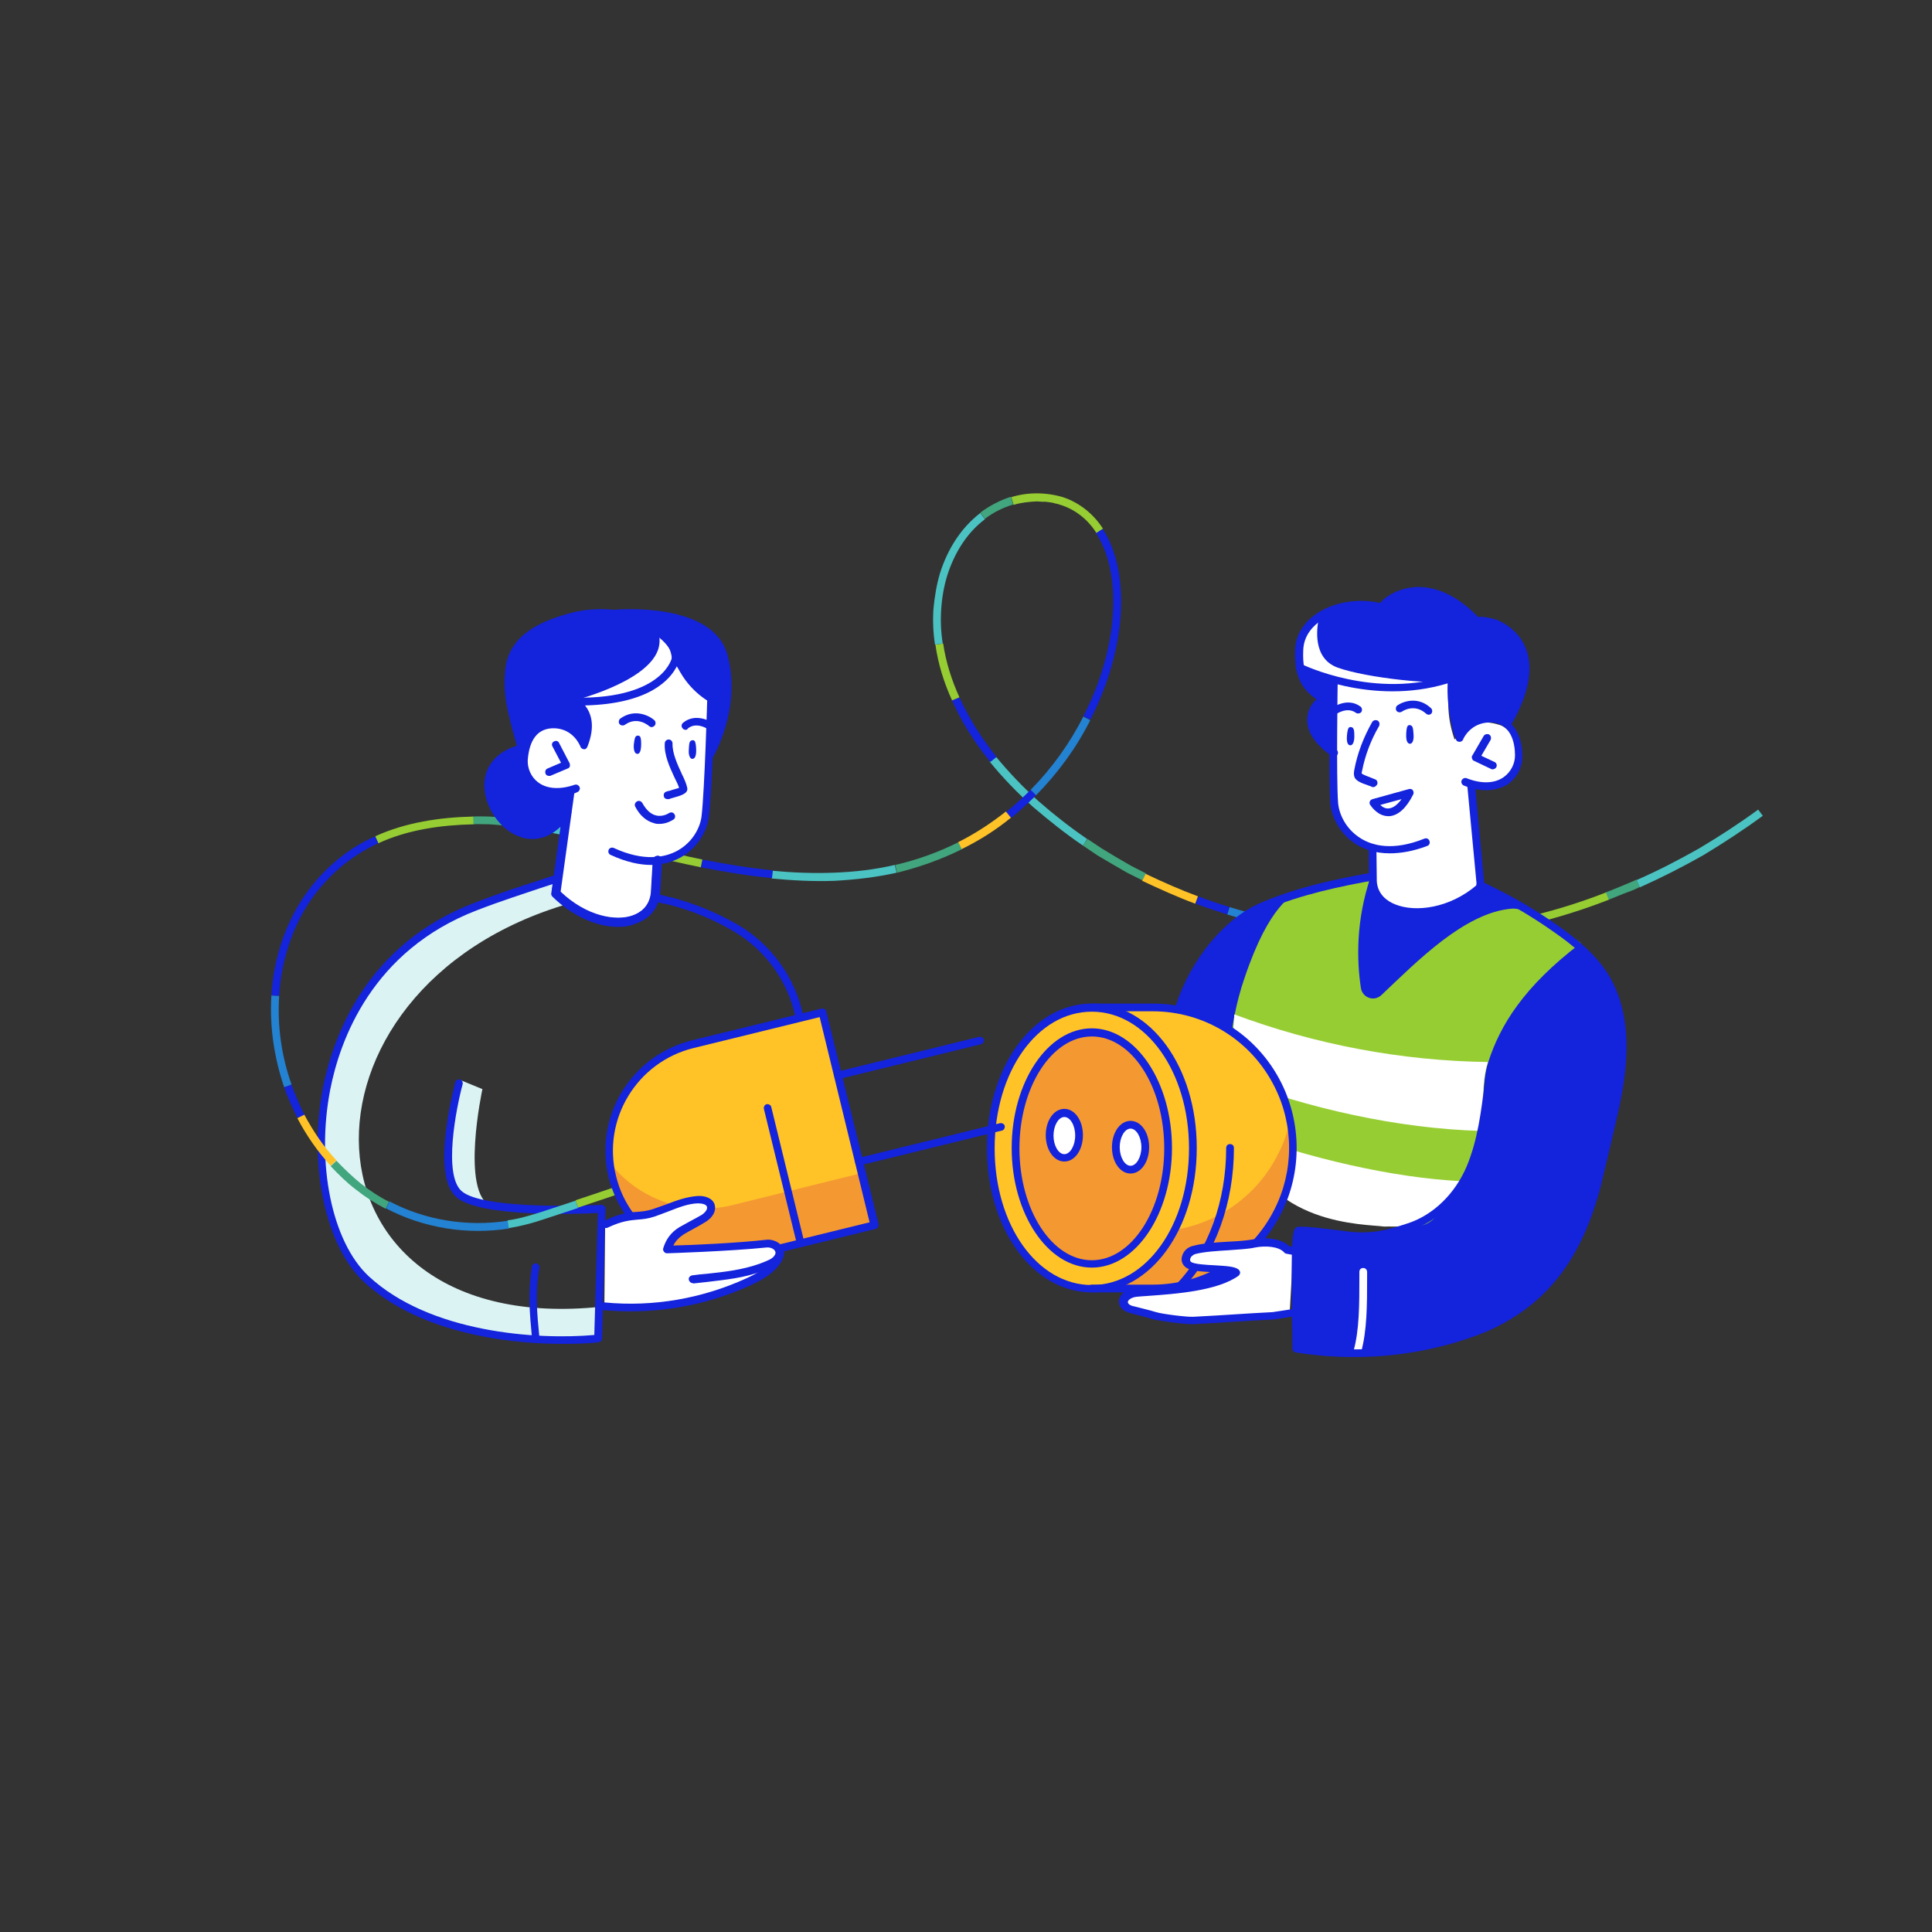 <svg aria-hidden="true" width="499" height="499" fill="none" xmlns="http://www.w3.org/2000/svg"><rect width="100%" height="100%" fill="#333333" stroke="none"/><path d="M148.4 181.3s24.3-12.6 20.4-17.7c3.8-.5 6.1-.7 6.3 1.7.2 2.4-.7 7.6-3.3 9.8-2.6 2.2-12.2 6.6-23.4 6.2ZM342.7 158.1s-3.9 11.7 3.1 12.8c7 1.1 19.5 5 26.1 4.3-4.7 2-13.7 5.2-36-2.2-.8-3-1.4-11.9 6.8-14.9Z" fill="#fff"/><path d="m119 279 5.6 2.3s-5.8 26.8 2.3 30.3c0 0-9-1-9.8-5.4-.7-4.3-1.6-13.1 1.9-27.2Z" fill="#DBF3F3"/><path d="M142 227.3c-38.5 11.6-53.9 29.8-58.5 57-2.5 14.8.3 31.8 8.2 42.9 8.3 11.6 28.3 19.7 62.4 19 .7-2.9-1.8-8.4 1.2-8.7-80.7 8.5-83.4-82.5-8.1-104.2-2.2-1.1-4.8-3-4.1-5.4-.9.1-1.1-.6-1.1-.6Z" fill="#DBF3F3"/><path d="M145.2 347.1c-15.7 0-37.7-3.4-51.3-16.1-9.9-9.3-14.3-30.3-10.5-50 2.6-13.2 11.1-37.1 39.1-47.8 6.2-2.4 11.9-4.3 16.1-5.6l4.5-1.5c.5-.2 1.1.1 1.3.6.2.5-.1 1.1-.6 1.3-1.2.4-2.8.9-4.6 1.5-4.1 1.4-9.8 3.2-16 5.6-27.1 10.4-35.4 33.5-37.9 46.3-3.7 19.1.4 39.3 9.9 48.2 15.8 14.7 43.6 16.5 58.3 15.2l.9-31.5c-5.6.3-30.3 1.1-36.4-4-3-2.5-3.9-8.3-2.8-17.3.8-6.5 2.4-12.4 2.4-12.5.1-.5.7-.8 1.2-.7.5.1.8.7.7 1.2-1.7 6.3-5.1 23.6-.2 27.7 5.1 4.3 27.7 3.9 36 3.5.3 0 .6.1.8.3.2.2.3.5.3.7l-.9 33.5c0 .5-.4.9-.9 1-2.6.3-5.8.4-9.4.4Z" fill="#1423DC"/><path d="m455.3 210.7-1.2-1.6c-4.9 3.6-10 6.9-15.2 10-5.3 3-10.7 5.8-16.2 8.2l.8 1.9c5.6-2.5 11.1-5.3 16.4-8.3 5.3-3.2 10.5-6.6 15.4-10.2Z" fill="#4BC3C3"/><path d="m423.5 229.1-.8-1.9c-1.3.6-2.6 1.1-4 1.7-1.3.5-2.6 1.1-4 1.6l.7 1.9c1.4-.5 2.7-1.1 4-1.6 1.4-.5 2.8-1 4.1-1.7Z" fill="#41A57D"/><path d="m415.5 232.4-.7-1.9c-7.9 3.1-16.1 5.5-24.4 7.2l.4 2c8.4-1.7 16.7-4.2 24.7-7.3Z" fill="#96CD32"/><path d="m295.1 227.4.9-1.8-3.9-2-1.9-1.1-1.9-1.1-3.8-2.3-3.6-2.4-1.2 1.7 3.7 2.5 3.9 2.3 1.9 1.1 1.9 1.1 4 2Z" fill="#41A57D"/><path d="m317 236.2.6-1.901c-2.7-.9-5.4-1.699-8.1-2.799l-.7 1.9c2.6 1 5.4 1.9 8.2 2.8Z" fill="#1423DC"/><path d="m308.7 233.4.7-1.9c-4.6-1.7-9.1-3.7-13.5-5.8l-.9 1.8c4.5 2.1 9.1 4.2 13.7 5.9Z" fill="#FFC328"/><path d="m340.2 241.4.3-2c-7.8-1.2-15.4-2.8-22.9-5.1l-.6 1.9c7.6 2.3 15.3 4 23.2 5.2Z" fill="#2382D2"/><path d="m279.7 218.4 1.1-1.7c-4.4-3-8.6-6.3-12.6-9.8-3.9-3.5-7.6-7.4-11-11.5l-1.6 1.3c3.4 4.2 7.2 8.1 11.2 11.7 4.2 3.6 8.5 7 12.9 10Z" fill="#4BC3C3"/><path d="m255.8 196.8 1.6-1.3c-3.8-4.7-7.1-9.9-9.6-15.4l-1.9.8c2.5 5.7 5.9 11 9.9 15.9Z" fill="#1423DC"/><path d="m245.9 180.9 1.9-.8c-2-4.4-3.5-9.1-4.2-13.9l-2 .3c.7 5 2.2 9.8 4.3 14.4Z" fill="#96CD32"/><path d="m390.8 239.8-.4-2c-8.2 1.7-16.5 2.8-24.9 3.1l-6.3.1-6.3-.3c-4.2-.2-8.3-.7-12.5-1.3l-.3 2c4.2.6 8.4 1.1 12.6 1.3l6.4.3 6.4-.1c8.5-.3 17-1.4 25.3-3.1Z" fill="#1423DC"/><path d="m241.5 166.5 2-.3c-.5-3-.6-6-.4-8.9.2-3 .7-5.9 1.6-8.8 1.8-5.6 5-10.9 9.7-14.4l-1.2-1.6c-5.1 3.9-8.5 9.5-10.4 15.5-.9 3-1.4 6.1-1.7 9.2-.2 3-.1 6.2.4 9.3Z" fill="#4BC3C3"/><path d="m253.2 132.4 1.2 1.6c2.2-1.7 4.7-2.9 7.3-3.7l-.6-2c-2.8.9-5.5 2.3-7.9 4.1Z" fill="#41A57D"/><path d="m261.2 128.4.6 2c1.9-.6 4-.8 6-.9l1.5.1h.8l.8.1c.5.1 1 .1 1.5.3.5.1 1 .2 1.5.4 3.9 1.2 7.2 3.9 9.3 7.3l1.7-1.1c-2.4-3.8-6.1-6.8-10.4-8.2-4.4-1.3-9.1-1.3-13.3 0Z" fill="#96CD32"/><path d="m248.5 219.3-.9-1.8c-5.2 2.6-10.7 4.6-16.4 5.9l.5 2c5.7-1.4 11.4-3.4 16.8-6.1Z" fill="#41A57D"/><path d="m267.6 205.4-1.4-1.4c-2 2-4.1 3.9-6.3 5.7l1.3 1.6c2.2-1.9 4.3-3.8 6.4-5.9Z" fill="#1423DC"/><path d="m261.1 211.2-1.3-1.6c-3.8 3-7.9 5.7-12.3 7.9l.9 1.8c4.5-2.2 8.8-4.9 12.7-8.1Z" fill="#FFC328"/><path d="m281.6 186-1.8-.9c-3.5 6.9-8.1 13.3-13.6 18.9l1.4 1.4c5.6-5.7 10.4-12.2 14-19.4Z" fill="#2382D2"/><path d="m231.6 225.4-.5-2c-5.1 1.2-10.4 1.8-15.7 2-5.3.2-10.6 0-15.9-.5l-.2 2c5.4.5 10.8.8 16.2.6 5.4-.3 10.8-.9 16.1-2.1Z" fill="#4BC3C3"/><path d="m199.4 226.8.2-2c-6.1-.6-12.1-1.6-18.2-2.8l-.4 2c6.1 1.2 12.2 2.2 18.4 2.8Z" fill="#1423DC"/><path d="m181 224 .4-2c-4.8-1-9.6-2.1-14.4-3.3l-.5 2c4.8 1.2 9.6 2.3 14.5 3.3Z" fill="#96CD32"/><path d="m284.8 136.6-1.7 1.1c2.2 3.4 3.4 7.4 4 11.4.6 4.1.5 8.2.1 12.3-1 8.2-3.6 16.3-7.4 23.6l1.8.9c3.9-7.6 6.6-15.8 7.6-24.3.5-4.3.5-8.6-.1-12.9-.6-4.1-1.9-8.4-4.3-12.1Z" fill="#1423DC"/><path d="m166.5 220.7.5-2c-5.9-1.4-11.9-2.9-17.9-4.2-6-1.3-12-2.5-18.1-3.3l-.2 2c6 .7 12 1.9 17.9 3.2 5.9 1.4 11.8 2.9 17.8 4.3Z" fill="#4BC3C3"/><path d="m130.7 213.3.2-2c-1.4-.2-2.9-.3-4.4-.4-1.5 0-2.9-.1-4.4 0l.1 2c1.4-.1 2.8 0 4.2 0 1.5.1 2.9.2 4.3.4Z" fill="#41A57D"/><path d="m122.3 212.9-.1-2c-8.6.2-17.4 1.5-25.3 5.1l.8 1.8c7.6-3.5 16.1-4.7 24.6-4.9Z" fill="#96CD32"/><path d="m86.9 299.8-1.5 1.4c2.1 2.2 4.2 4.3 6.6 6.1 2.4 1.9 4.9 3.5 7.6 4.9l.9-1.8c-2.6-1.3-5-2.9-7.3-4.7-2.2-1.8-4.3-3.8-6.3-5.9Z" fill="#41A57D"/><path d="m75.3 280.1-1.9.7c.4 1.4 1 2.7 1.6 4.1.6 1.3 1.2 2.7 1.9 4l1.8-.9c-.7-1.2-1.2-2.5-1.8-3.8-.6-1.5-1.2-2.8-1.6-4.1Z" fill="#1423DC"/><path d="m78.6 287.9-1.8.9c2.3 4.4 5.2 8.6 8.6 12.3l1.5-1.4c-3.3-3.5-6-7.5-8.3-11.8Z" fill="#FFC328"/><path d="m72.1 257.2-2-.1c-.5 8 .7 16.1 3.3 23.7l1.9-.7c-2.6-7.3-3.7-15.2-3.2-22.9ZM100.6 310.3l-.9 1.8c9.7 5.1 21 6.9 31.8 5.2l-.3-2c-10.5 1.6-21.3-.1-30.6-5Z" fill="#2382D2"/><path d="m131.1 315.2.3 2c3.1-.5 6.2-1.3 9.1-2.3l8.8-2.9-.6-1.9-8.8 2.9c-2.9.9-5.8 1.8-8.8 2.2Z" fill="#4BC3C3"/><path d="m162.692 305.298-14.032 4.707.636 1.896 14.032-4.706-.636-1.897Z" fill="#96CD32"/><path d="m97.7 217.8-.8-1.8c-7.9 3.5-14.6 9.5-19.2 16.8-4.6 7.3-7.1 15.8-7.6 24.3l2 .1c.5-8.2 2.9-16.4 7.3-23.4 4.4-6.9 10.8-12.6 18.3-16ZM301.7 272.5c4-23.9 15.4-34.7 24.6-38.6 9.2-3.9 19-6 28.7-7.8l26.8 1.8c7.2 3.3 14.1 7.3 20.5 11.9 4.8 3.4 9.4 7.1 12.4 12.1 3.5 5.7 4.7 12.7 4.5 19.4-.2 6.7-1.6 13.4-3.2 19.9-1.1 4.6-2.4 10-3.5 14.8-4.5 16.9-17 33.1-33.5 38.4-16.5 5.4-25.7 6.8-44.3 3.8.6-9.2-.6-30.7.6-30.4 6.6 1.3 23 1.2 28.9-.4 7.3-2 12.5-8.8 15.4-15.8 3-7 3.9-14.6 4.8-22.1" fill="#1423DC"/><path d="M414.7 252c-.8-1.3-1.7-2.5-2.7-3.7 1.2 4.1 1.6 8.4 1.4 12.7-.2 6.9-1.6 13.7-3.2 20.4-1.1 4.7-2.4 10.2-3.5 15.2-4.5 17.3-17 33.9-33.5 39.4-14.6 4.9-23.5 6.6-38.3 4.8 0 2.9 0 5.5-.2 7.6 18.5 3 27.8 1.6 44.3-3.8 16.5-5.4 28.9-21.6 33.5-38.4 1.2-4.8 2.4-10.2 3.5-14.8 1.6-6.6 3-13.2 3.2-19.9.2-6.9-1-13.8-4.5-19.5Z" fill="#1423DC"/><path d="M408.3 243.6c-14.9 11.3-20.9 21.4-23.9 30.7-1.9 5.9-.7 11.8-1.6 17.2-.6 4-2.3 8.1-3.8 11.9-1.3 3.4-5.2 7.6-8.2 10.9-3.1 3.5-7 2.3-11.5 2.5 0 0-9.9-.6-14.3-2.2-.4-.1-1.4-.3-1.8-.4-9.6-3.7-17.9-11.2-22.4-22.7-1.5-3.9-2.5-8.2-2.9-12.9-.5-5.1-.2-10.7 1-16.6.6-3 1.4-6.1 2.5-9.3 6.5-19.4 12.5-21.3 14.2-22.9 0 0 12.5-2.3 18.4-3.3-3.8 11.2-3.6 21.5-2.5 28.7.4 2.5 3.4 3.6 5.3 1.8 9.2-8.7 21.4-21.2 33.5-22.3 5.3-.6 18 8.9 18 8.9Z" fill="#96CD32"/><path d="M304.6 261.3h-.3c-.5-.2-.8-.7-.7-1.3 3.8-12.1 12.7-22.9 22.2-26.9 9.6-4.1 20-6.2 29-7.8.5-.1 1.1.3 1.2.8.1.5-.3 1.1-.8 1.2-8.9 1.6-19.1 3.7-28.5 7.7-8.8 3.8-17.5 14.3-21.1 25.7-.2.3-.6.6-1 .6Z" fill="#1423DC"/><path d="M318.8 262c20.9 7.8 43.2 12 65.5 12.3-1.9 5.9-.8 12.4-1.7 17.8-21.5-.6-44.7-5.8-64.8-13.5l1-16.6ZM378 305.1c-1.3 3.3-5 6-7.8 9.2-2.9 3.3-8.5 2.3-12.7 2.5-4.8-.7-30.7 0-37.3-24.3 17.1 6.4 39.5 11.8 57.8 12.6Z" fill="#fff"/><path d="M282 260.3h15.7c13.7 0 26.3 7.8 32.4 20 5.1 10.2 5.1 22.3 0 32.5-6.2 12.3-18.7 20-32.4 20H282v-72.5Z" fill="#FFC328"/><path d="M330.1 298.1c-6.2 12.3-18.7 20-32.4 20H282v14.7h15.7c13.7 0 26.3-7.8 32.4-20 3.7-7.4 4.7-15.7 3.1-23.6-.6 3-1.6 6-3.1 8.9Z" fill="#EB6E3C" opacity=".5"/><path d="M304.8 333.1c-.2 0-.5-.1-.7-.3-.4-.4-.4-1 0-1.4 8-8.5 12.6-21.2 12.6-34.9 0-.6.4-1 1-1s1 .4 1 1c0 14.2-4.8 27.5-13.2 36.3-.2.2-.5.3-.7.3Z" fill="#1423DC"/><path d="M282 332.8c-14.6 0-26.1-15.9-26.1-36.3 0-20.3 11.5-36.3 26.1-36.3 14.6 0 26.1 15.9 26.1 36.3s-11.5 36.3-26.1 36.3Z" fill="#FFC328"/><path d="M282 333.8c-15.2 0-27.1-16.4-27.1-37.3s11.9-37.3 27.1-37.3c15.2 0 27.1 16.4 27.1 37.3 0 21-11.9 37.3-27.1 37.3Zm0-72.5c-14.1 0-25.1 15.5-25.1 35.3 0 19.8 11 35.3 25.1 35.3 14.1 0 25.1-15.5 25.1-35.3 0-19.8-11.1-35.3-25.1-35.3Z" fill="#1423DC"/><path d="M282 326.4c10.88 0 19.7-13.387 19.7-29.9 0-16.513-8.82-29.9-19.7-29.9-10.88 0-19.7 13.387-19.7 29.9 0 16.513 8.82 29.9 19.7 29.9Z" fill="#EB6E3C" opacity=".5"/><path d="M282 327.4c-11.4 0-20.7-13.9-20.7-30.9s9.3-30.9 20.7-30.9c11.4 0 20.7 13.9 20.7 30.9s-9.3 30.9-20.7 30.9Zm0-59.7c-10.3 0-18.7 13-18.7 28.9 0 15.9 8.4 28.9 18.7 28.9 10.3 0 18.7-13 18.7-28.9 0-16-8.4-28.9-18.7-28.9Z" fill="#1423DC"/><path d="M292 302.1c2.099 0 3.8-2.597 3.8-5.8s-1.701-5.8-3.8-5.8c-2.099 0-3.8 2.597-3.8 5.8s1.701 5.8 3.8 5.8Z" fill="#fff"/><path d="M292 303.1c-2.7 0-4.8-3-4.8-6.8s2.1-6.8 4.8-6.8c2.7 0 4.8 3 4.8 6.8s-2.1 6.8-4.8 6.8Zm0-11.6c-1.5 0-2.8 2.2-2.8 4.8 0 2.6 1.3 4.8 2.8 4.8 1.5 0 2.8-2.2 2.8-4.8 0-2.6-1.3-4.8-2.8-4.8Z" fill="#1423DC"/><path d="M274.9 299c2.099 0 3.8-2.596 3.8-5.8 0-3.203-1.701-5.8-3.8-5.8-2.099 0-3.8 2.597-3.8 5.8 0 3.204 1.701 5.8 3.8 5.8Z" fill="#fff"/><path d="M274.9 300c-2.7 0-4.8-3-4.8-6.8s2.1-6.8 4.8-6.8c2.7 0 4.8 3 4.8 6.8s-2.1 6.8-4.8 6.8Zm0-11.5c-1.5 0-2.8 2.2-2.8 4.8 0 2.6 1.3 4.8 2.8 4.8 1.5 0 2.8-2.2 2.8-4.8 0-2.7-1.3-4.8-2.8-4.8ZM297.7 333.8H282c-.6 0-1-.4-1-1s.4-1 1-1h15.7c13.4 0 25.5-7.5 31.5-19.5 5-9.9 5-21.7 0-31.6-6-12-18.1-19.5-31.5-19.5H282c-.6 0-1-.4-1-1s.4-1 1-1h15.7c14.2 0 27 7.9 33.3 20.6 5.2 10.5 5.2 23 0 33.4-6.3 12.7-19.1 20.6-33.3 20.6Z" fill="#1423DC"/><path d="M378.9 201.6s7.4 4.1 11.6-2.2c4.3-6.3-.7-11.3-3-12.1-2.4-.8-8.1-2-10.8 2.7l-1 1s-2.8-7.2-1-13.2l-.1-1.9s-11 2-15.1 2.3c-3.7.3-7.5-.1-15-2.4 0 0-.3 25.9.1 31.5.4 5.6 3.9 10.2 9.2 10.7l.1 9.6s5.2 7.9 9.7 7.8c4.6 0 14.7-2.9 17.7-4.8 1.6-1 1-2.3 1-2.3l-2.5-25.2-.9-1.5Z" fill="#fff"/><path d="M367.1 177.3c-.2 0-.4.1-.6.1.3-.1.5-.1.6-.1ZM365.9 177.4c-.2 0-.4.1-.6.1.2 0 .4 0 .6-.1ZM368.3 177.1c-.1 0-.3 0-.4.1.1-.1.2-.1.4-.1ZM370.6 176.7c-.1 0-.2 0-.3.1.1-.1.2-.1.3-.1ZM363.1 177.8c-.2 0-.4.1-.6.1.2-.1.4-.1.6-.1ZM364.6 177.6c-.2 0-.4.1-.6.1.2 0 .4-.1.6-.1Z" fill="#1423DC"/><path d="M371.2 176.6c-.2 0-.4.1-.6.1.2 0 .4-.1.6-.1ZM372.9 176.3c-.2 0-.4.1-.7.1.3 0 .5-.1.7-.1ZM374.5 176c-.4.1-.9.2-1.5.3.6-.1 1.1-.3 1.5-.3ZM372.1 176.4c-.2 0-.4.1-.6.1.2 0 .4 0 .6-.1ZM363.9 177.7c-.3 0-.5.1-.8.1.3 0 .6-.1.8-.1ZM362.5 177.9c-.5.1-1 .1-1.5.2.5-.1 1-.2 1.5-.2ZM365.3 177.5c-.2 0-.5.1-.7.1.2 0 .5-.1.7-.1ZM366.6 177.3c-.2 0-.4.1-.7.1.2 0 .5 0 .7-.1ZM369.3 176.9c-.3.1-.7.1-1 .2.3-.1.7-.1 1-.2ZM370.3 176.8c-.2 0-.5.1-.7.1.2-.1.5-.1.7-.1ZM367.8 177.2c-.2 0-.5.1-.7.1.3-.1.5-.1.7-.1Z" fill="#fff"/><path d="M364.2 187.3c-.6-.1-.9.2-1 2.2-.1 2.2.5 2.6 1 2.6s1-.7.9-2.3c-.1-1.7-.2-2.4-.9-2.5ZM349 187.8c-.6-.1-.9.1-1.1 2.1-.2 2.2.4 2.6.9 2.6s1-.7 1-2.3c0-1.5-.1-2.3-.8-2.4ZM392.2 164.2c-1.5-1.8-3.4-3.2-5.6-4.1-1.1-.4-2.3-.6-3.8-.8-.3 0-.5 0-1 .1-4.9-5.1-10.2-7.8-15.5-7.8-5.4.1-9.3 3-10.2 4.7-.5.3-.8.5-.8.5s-8.6-1.9-14.7 3c-.5 2.5-1.6 10.2 4.8 12.6 7.7 2.8 26.4 4.6 29.2 3.4.2-.1.2 0 0 .1.2-.1.4-.1.4-.1s-1 9.6.7 14.4c0 0 2.5-4.4 7.2-4.5 4 0 6 1.5 6.6 1.8-.2.4-.4.3-.5.7.2 0 .5.4.6.2 3.6-5.8 8.7-16.6 2.6-24.2Z" fill="#1423DC"/><path d="M358.9 220.4c-3.8 0-6.6-1.1-8.6-2.3-3.8-2.4-6.4-6.6-6.7-10.7-.5-6.7-.1-30.6-.1-31.6 0-.6.5-1 1-1 .6 0 1 .5 1 1 0 .2-.4 24.9.1 31.5.2 2.7 1.8 6.7 5.8 9.2 3 1.9 8.3 3.4 16.5.1.5-.2 1.1 0 1.3.6.2.5 0 1.1-.6 1.3-3.7 1.4-6.9 1.9-9.7 1.9Z" fill="#1423DC"/><path d="M383.8 204.1c-1.8 0-3.7-.4-5.7-1.2-.5-.2-.8-.8-.6-1.3.2-.5.8-.8 1.3-.6 3.8 1.5 7.2 1.4 9.6-.3 1.8-1.3 2.9-3.4 2.9-5.6 0-3.2-1-8.6-6.7-8.5-4.8.1-6.7 4.2-6.7 4.4-.2.4-.5.6-1 .6-.4 0-.8-.3-.9-.7-2.2-6.5-2.2-11.9-2.1-14.4-19.8 6-37.9-3-38.7-3.3-.5-.2-.7-.8-.4-1.3.2-.5.9-.7 1.3-.4.2.1 19.1 9.4 38.6 2.8.3-.1.7 0 1 .2.3.2.4.6.3.9 0 .1-.8 5.5 1.2 13 1.3-1.6 3.6-3.5 7.3-3.6 5.3-.1 8.6 3.8 8.7 10.5 0 2.9-1.4 5.6-3.8 7.3-1.5.9-3.5 1.5-5.6 1.5Z" fill="#1423DC"/><path d="M385.5 198.7c-.1 0-.3 0-.4-.1l-4.4-2.1c-.3-.1-.4-.3-.5-.6-.1-.3-.1-.6.1-.8l2.9-5c.3-.5.9-.6 1.4-.4.5.3.6.9.4 1.4l-2.4 4.1 3.4 1.6c.5.2.7.8.5 1.3-.2.4-.6.6-1 .6ZM365.9 236.6c-2.4 0-4.5-.4-6.3-1.1-3.7-1.5-5.8-4.3-6-7.8l-.1-8.7c0-.6.4-1 1-1 .5 0 1 .4 1 1l.1 8.6c.2 3.4 2.7 5.2 4.8 6 5.2 2.1 14 1 21-5l-2.4-25.4c-.1-.5.4-1 .9-1.1.6-.1 1 .4 1.1.9l2.4 25.9c0 .3-.1.6-.3.8-5.4 4.9-11.9 6.9-17.2 6.9ZM344.4 195.4c-.2 0-.4 0-.5-.2-.2-.1-5.6-3.6-6.2-8.2-.4-3.2 1.1-5.3 2.3-6.4-3.6-2.5-5.8-5.8-5.5-12.7.1-3.8 2.2-7.2 5.7-9.5 5.1-3.4 12.7-4.2 18.8-1.9.5.2.8.8.6 1.3-.2.5-.8.8-1.3.6-5.5-2-12.3-1.3-16.9 1.7-2.1 1.4-4.7 3.9-4.8 7.9-.3 6.7 1.9 9.4 5.7 11.7.3.2.5.5.5.9s-.2.7-.5.9c-.1.1-3 1.8-2.5 5.3.5 3.7 5.2 6.8 5.3 6.8.5.3.6.9.3 1.4-.4.2-.7.4-1 .4ZM358.6 210.8c-2.6 0-4.2-2.2-4.7-2.9-.2-.3-.2-.6-.1-.9.1-.3.4-.5.7-.6l9.4-2.6c.4-.1.8 0 1 .3.2.3.3.7.1 1.1-1.8 3.6-3.9 5.4-6.1 5.6h-.3Zm-2.1-2.9c.6.6 1.4 1 2.2.9 1.1-.1 2.2-.9 3.3-2.4l-5.5 1.5ZM369 184.6c-.2 0-.5-.1-.7-.3-3-2.7-6.1-.6-6.2-.5-.5.3-1.1.2-1.4-.2-.3-.4-.2-1.1.2-1.4 1.6-1.1 5.4-2.4 8.7.7.4.4.4 1 .1 1.4-.2.2-.5.3-.7.3Z" fill="#1423DC"/><path d="M344.7 184.6c-.3 0-.6-.1-.8-.4-.3-.4-.2-1.1.2-1.4.2-.1 3.9-2.8 7.3-.3.4.3.5 1 .2 1.4-.3.4-1 .5-1.4.2-2.2-1.6-4.9.2-5 .3-.1.2-.3.2-.5.2ZM354.7 203.3c-.1 0-.3 0-.4-.1-.2-.1-.5-.2-.8-.3-2.1-.7-3.4-1.3-3.7-2.3-.2-.6-.1-1.2 0-1.8.8-4.3 2.4-8.4 4.6-12.3.3-.5.9-.6 1.4-.4.5.3.6.9.4 1.4-2.1 3.6-3.6 7.5-4.4 11.6-.1.3-.1.5-.1.7.4.3 1.9.9 2.5 1.1.4.2.8.3 1 .4.5.2.7.8.5 1.3-.3.5-.7.7-1 .7Z" fill="#1423DC"/><path d="m335.8 173 7.8 2.7.3 19.1s-10-8.2-3.2-13.7c.1.1-4.9-6.4-4.9-8.1Z" fill="#1423DC"/><path d="m334 323.1-1.6-.3c-1.8-2-5.9-2.1-8.5-1.6-3.7.8-11.2.5-15.6 1.7-1.7.5-2.9 2.5-1.5 3.7 1.7 1.5 10.7.8 12.3 2-5.9 4.3-19.4 4.7-25.6 5.2-4.1.4-4.8 3.8-1.1 4.5.2 0 4.4 1.1 5.6 1.5 1.6.5 8.2 1.3 9.9 1.3 8.1-.4 12.5-.8 20.6-1.3l4.6-.7" fill="#fff"/><path d="M307.7 342c-2.1 0-8.3-.8-10-1.3-1.2-.4-5.3-1.4-5.5-1.5-2.5-.5-3.3-2-3.2-3.2.1-1.5 1.5-3 4.4-3.3.8-.1 1.7-.1 2.8-.2 5.7-.4 14.8-1.1 20.3-3.7-1-.1-2.1-.2-3.1-.2-3.8-.2-6.2-.4-7.3-1.4-.8-.7-1.1-1.7-.8-2.7.3-1.3 1.4-2.4 2.8-2.7 2.5-.7 5.9-.9 9.2-1.1 2.5-.1 4.8-.3 6.4-.6 3-.6 7.1-.3 9.2 1.7l1.3.3c.5.1.9.6.8 1.2-.1.5-.6.9-1.2.8l-1.6-.3c-.2 0-.4-.2-.5-.3-1.4-1.6-4.9-1.8-7.5-1.3-1.7.4-4.1.5-6.7.7-3.2.2-6.5.4-8.8 1-.6.2-1.2.7-1.3 1.3-.1.4.1.6.2.7.7.6 3.9.8 6.1.9 3.2.2 5.2.3 6.2 1.1.2.2.4.5.4.8 0 .3-.2.6-.4.8-5.4 3.9-16.2 4.7-23.3 5.2-1 .1-1.9.1-2.7.2-1.7.1-2.6.9-2.6 1.4 0 .4.5.9 1.6 1.1.3.1 4.5 1.1 5.7 1.5 1.6.5 8 1.3 9.6 1.2 4-.2 7.2-.4 10.3-.6 3.1-.2 6.2-.4 10.2-.6l4.6-.7c.5-.1 1.1.3 1.1.8.1.5-.3 1.1-.8 1.1l-4.6.7h-.1c-4 .2-7.2.4-10.3.6-3.1.2-6.2.4-10.3.6h-.6ZM210.8 294.5c-.5 0-1-.4-1-.9-.8-11-2.3-21.4-4.4-31.1-2-9.3-7.9-17.3-16-22-5.1-3-10.5-5.2-16.1-6.7-.4-.1-.8-.2-1.3-.3-.7-.1-1.4-.3-2.4-.6-.5-.1-.9-.7-.7-1.2.2-.5.7-.9 1.2-.7 1 .2 1.7.4 2.4.6.5.1 1 .2 1.4.3 5.8 1.6 11.4 3.9 16.6 6.9 8.6 5 14.8 13.5 16.9 23.3 2.1 9.7 3.6 20.3 4.5 31.4-.1.5-.5.9-1.1 1Z" fill="#1423DC"/><path d="m225.9 316.4-33.5 8.2c-15.2 3.7-30.5-5.6-34.2-20.7-3.7-15.2 5.6-30.5 20.7-34.2l33.5-8.2 13.5 54.9Z" fill="#FFC328"/><path d="m189 311.3 33.9-8.4 3.2 13.1-33.5 8.3c-15.2 3.7-30.5-5.5-34.2-20.7-.2-1-.4-1.9-.6-2.9 7.2 8.9 19.2 13.5 31.2 10.6Z" fill="#EB6E3C" opacity=".5"/><path d="M185.6 326.5c-5.3 0-10.5-1.4-15.1-4.3-6.7-4.1-11.4-10.5-13.3-18.1-3.8-15.7 5.8-31.5 21.5-35.4l33.5-8.2c.5-.1 1.1.2 1.2.7l13.5 54.9c.1.3 0 .5-.1.8-.1.2-.4.4-.6.5l-33.5 8.2c-2.4.6-4.7.9-7.1.9Zm26.1-63.8-32.6 8c-14.6 3.6-23.6 18.4-20 33 1.7 7.1 6.1 13 12.3 16.8 6.2 3.8 13.6 4.9 20.6 3.2l32.6-8-12.9-53Z" fill="#1423DC"/><path d="M216.5 278.8c-.4 0-.9-.3-1-.8-.1-.5.2-1.1.7-1.2l36.7-9c.5-.1 1.1.2 1.2.7.1.5-.2 1.1-.7 1.2l-36.7 9c-.1.1-.2.1-.2.1ZM221.9 301.1c-.4 0-.9-.3-1-.8-.1-.5.2-1.1.7-1.2l36.7-9c.5-.1 1.1.2 1.2.7.1.5-.2 1.1-.7 1.2l-36.7 9c0 .1-.1.1-.2.1ZM206.8 322c-.4 0-.9-.3-1-.8l-8.5-34.8c-.1-.5.2-1.1.7-1.2.5-.1 1.1.2 1.2.7l8.5 34.8c.1.5-.2 1.1-.7 1.2 0 .1-.1.1-.2.1Z" fill="#1423DC"/><path d="M156.1 337.4c12.6 1.2 25.5-1 37-6.3 3-1.4 6-3.1 7.6-5.9.3-.6.6-1.2.5-1.9-.2-1.4-1.9-2.3-3.4-2.2-9.8 1.1-25.7 1.5-25.7 1.5.6-2.1 1.8-3.7 3.6-4.8 1.8-1.1 3.9-2 5.8-3.2 1.1-.7 2.2-2 1.8-3.2-.4-1.3-2.1-1.7-3.4-1.6-3.9.2-7.5 2.2-11.3 3.4-4.3 1.4-5.9-.2-12.3 2.9" fill="#fff"/><path d="M162.8 338.7c-2.3 0-4.5-.1-6.8-.3-.5-.1-1-.5-.9-1.1.1-.5.5-1 1.1-.9 12.5 1.2 25.1-1 36.5-6.2 2.7-1.2 5.7-2.9 7.2-5.5.3-.5.4-.9.4-1.2-.1-.9-1.3-1.4-2.3-1.3-9.7 1-25.6 1.5-25.7 1.5-.3 0-.6-.1-.8-.4-.2-.2-.3-.6-.2-.9.7-2.3 2-4.1 4.1-5.4l2.7-1.5c1.1-.6 2.1-1.1 3.1-1.7.8-.5 1.6-1.4 1.4-2.1-.2-.7-1.4-.9-2.4-.9-2.6.1-5 1.1-7.6 2.1-1.1.4-2.3.9-3.5 1.3-1.8.6-3.1.7-4.4.8-2 .2-4 .3-7.8 2.1-.5.2-1.1 0-1.3-.5-.2-.5 0-1.1.5-1.3 4.1-2 6.5-2.2 8.5-2.3 1.3-.1 2.4-.2 4-.7 1.1-.4 2.3-.8 3.4-1.2 2.6-1 5.3-2 8.2-2.2 1.8-.1 3.9.5 4.4 2.3.4 1.5-.4 3.1-2.2 4.3-1.1.7-2.2 1.3-3.3 1.9-.9.5-1.7.9-2.5 1.4-1.2.8-2.1 1.7-2.7 2.9 4.2-.1 16.2-.6 24.1-1.5 1.9-.2 4.2 1 4.5 3 .1 1-.3 1.9-.6 2.5-1.8 3.1-5.1 4.9-8.1 6.3-9.9 4.5-20.4 6.7-31 6.7Z" fill="#1423DC"/><path d="M178.9 330.4c6.2-.8 11.8-1 17.7-3.1 1.6-.6 3.5-1.1 4.4-2.6" fill="#fff"/><path d="M178.9 331.4c-.5 0-.9-.4-1-.9-.1-.5.3-1 .9-1.1 1.3-.2 2.5-.3 3.7-.4 4.7-.5 9.2-1 13.7-2.6l.5-.2c1.3-.5 2.8-1 3.4-2 .3-.5.9-.6 1.4-.3.5.3.6.9.3 1.4-.9 1.6-2.9 2.3-4.4 2.8l-.5.2c-4.8 1.8-9.4 2.2-14.2 2.8-1.2.1-2.5.3-3.7.4 0-.1 0-.1-.1-.1ZM138.5 346.9c-.5 0-.9-.4-1-.9l-.1-.5c-.6-6.5-1.1-11.5 0-18.4.1-.5.6-.9 1.1-.8.5.1.9.6.8 1.1-1.1 6.6-.6 11.6 0 17.9l.1.5c.1.6-.3 1.1-.9 1.1 0 0 .1 0 0 0Z" fill="#1423DC"/><path d="M350.6 350.1h-.3c-.5-.1-.8-.7-.7-1.2 1.5-5.4 1.5-12 1.5-19v-1.4c0-.6.4-1 1-1s1 .5 1 1v1.4c0 7.1 0 13.8-1.6 19.5-.1.4-.5.7-.9.7Z" fill="#fff"/><path d="M183.7 180.5c-4.5-2.3-13.2-16.9-13.2-16.9s-2.3 13-23.7 16.2c0 0 7.4 4.2 4 12.9 0 0-1.8-5-7.4-5.3-5.6-.3-7.8 4.2-8.1 9.1-.3 4.9 4.4 10.5 13.5 7.5l-2.3 5.9c-12.1 18.2-31.7-11.5-11.7-16.6l-.4-1.4c-2.6-9.4-3.5-12.6-2.8-18.9.9-8.1 8-11.5 15.8-13.7 2.9-.8 7.1-1.3 11.1-.8 15.8 1.8 16 11.4 16 11.4" fill="#1423DC"/><path d="M148.2 203.6s-7.5 3.8-11.5-2.7.7-12.2 3.1-12.9c2.4-.7 8.8-.7 11.2 4.1l.5.8s2.6-5.8-3-11.5l6.5-.6s15.7 1.8 19.5-10.1c1.1-3.5 1.4 6.3 9.3 8.7 0 0-.9 25.9-1.5 31.5-.6 5.6-7.1 11.2-12.4 11.4l-.8 9.9s-2.6 6.1-7.2 5.9c-4.6-.2-12.4-1.8-17.4-5.6-1.5-1.2-.9-2.3-.9-2.3l3.7-25.1.9-1.5Z" fill="#fff"/><path d="M164.7 190c.6 0 .9.2.9 2.2 0 2.2-.6 2.6-1.1 2.5-.5-.1-.9-.8-.8-2.4.2-1.5.3-2.3 1-2.3ZM178.8 191.2c.6-.1.9.2 1 2.2.1 2.2-.5 2.6-1 2.6s-1-.8-.9-2.3c.1-1.7.1-2.4.9-2.5Z" fill="#1423DC"/><path d="M168.2 223.4c-2.9 0-6.4-.7-10.5-2.6-.5-.2-.7-.8-.5-1.3.2-.5.8-.7 1.3-.5 8 3.7 13.4 2.4 16.5.7 4.1-2.3 5.9-6.2 6.2-8.9.8-6.6 1.5-31.2 1.5-31.4 0-.6.5-1 1-1 .6 0 1 .5 1 1 0 1-.8 25-1.6 31.6-.5 4.1-3.3 8.2-7.2 10.4-1.8 1-4.4 2-7.7 2Z" fill="#1423DC"/><path d="M143.8 205.8c-2.4 0-4.5-.7-6.2-2-2.3-1.8-3.6-4.6-3.4-7.4.2-2.9 1-5.3 2.3-7.1 1.6-2.1 4-3.1 6.9-3 3.7.2 5.9 2.2 7.1 3.8 1.4-6-2.3-7.9-2.5-8-.4-.2-.6-.7-.5-1.1.1-.5.5-.8 1-.8 12 .2 18.2-2.7 21.3-5.2 3.3-2.6 3.8-5.3 3.8-5.3.1-.4.4-.7.8-.8.4-.1.8.1 1 .5 0 .1 4.6 8 8.8 10.1.5.3.7.9.4 1.3-.3.5-.9.7-1.3.4-3.4-1.7-6.8-6.5-8.5-9.1-1.7 3.4-7.1 9.7-23.7 10.1 1.5 1.9 2.8 5.2.6 10.7-.2.4-.5.7-.9.6-.4 0-.8-.3-.9-.7-.1-.2-1.7-4.4-6.5-4.7-2.2-.1-4 .6-5.2 2.2-1.1 1.4-1.7 3.5-1.9 6-.1 2.2.9 4.4 2.6 5.7 2.3 1.8 5.7 2 9.5.7.5-.2 1.1.1 1.3.6.2.5-.1 1.1-.6 1.3-1.9.9-3.6 1.2-5.3 1.2Z" fill="#1423DC"/><path d="M141.8 200.4c-.4 0-.8-.2-.9-.6-.2-.5 0-1.1.5-1.3l3.5-1.5-2.2-4.2c-.3-.5-.1-1.1.4-1.3.5-.3 1.1-.1 1.3.4l2.7 5.2c.1.2.1.5.1.8-.1.3-.3.5-.6.6l-4.5 1.9h-.3ZM159.6 239.4c-5.5 0-11.8-2.8-16.9-7.8-.3-.3-.4-.6-.3-1l3.6-25.8c.1-.6.7-1.1 1.3-1 .6.1 1 .7 1 1.3l-3.5 25.2c6.7 6.4 14.4 7.7 18.7 6.1 1.9-.7 4.3-2.2 4.7-5.8l.5-8.5c0-.6.6-1.1 1.2-1.1s1.1.6 1.1 1.2l-.5 8.6c-.4 3.7-2.6 6.5-6.2 7.7-1.5.7-3.1.9-4.7.9ZM168.3 187.8c-.2 0-.5-.1-.7-.3-.1-.1-3-2.6-6.2-.3-.4.3-1.1.2-1.4-.2-.3-.4-.2-1.1.2-1.4 3.6-2.6 7.3-.9 8.8.4.4.4.4 1 .1 1.4-.2.2-.5.4-.8.4ZM177.1 188.5c-.3 0-.6-.1-.8-.4-.4-.4-.3-1.1.1-1.4 3.2-2.7 7.2-.3 7.3-.2.5.3.6.9.3 1.4-.3.5-.9.6-1.4.3-.1-.1-2.9-1.8-5 0 0 .2-.3.3-.5.3ZM172.4 206.4c-.4 0-.8-.2-.9-.6-.2-.5 0-1.1.5-1.3.2-.1.6-.2 1.1-.3.5-.2 1.7-.5 2.3-.7-.2-.7-.7-1.7-1.2-2.7-1.2-2.6-2.7-5.8-2.5-8.8 0-.6.5-1 1-1 .6 0 1 .5 1 1-.1 2.5 1.3 5.5 2.4 7.9.7 1.4 1.2 2.6 1.4 3.6.3 1.5-1.7 2-3.8 2.6-.4.1-.7.2-.9.3h-.4ZM170.3 212.8c-.4 0-.9 0-1.4-.2-1.9-.5-3.6-1.9-4.8-4.2-.3-.5-.1-1.1.4-1.4.5-.3 1.1-.1 1.4.4 1 1.8 2.2 2.9 3.5 3.2 1.8.5 3.4-.6 3.4-.6.5-.3 1.1-.2 1.4.3.3.5.2 1.1-.3 1.4-.2.1-1.6 1.1-3.6 1.1Z" fill="#1423DC"/><path d="M137.5 216.7c-1.2 0-2.2-.2-3-.5-5.3-1.7-9.5-7.8-9.4-13.6.1-4.8 3.2-8.4 8.4-10l-.2-.7c-2.5-9.1-3.4-12.6-2.8-19 1-9.1 9.4-12.5 16.6-14.5 3.5-1 7.7-1.3 11.5-.9 16.5 1.9 16.9 12 16.9 12.4 0 .6-.4 1-1 1-.5 0-1-.4-1-1 0-.3-.4-8.7-15.1-10.4-4.1-.5-8.2.1-10.7.8-7 2-14.3 5-15.1 12.8-.6 6.1.2 9.1 2.7 18.2l.5 1.6c.1.3 0 .5-.1.8-.1.2-.4.4-.6.5-5 1.3-7.7 4.3-7.9 8.4-.1 4.9 3.5 10.2 8 11.7 3.8 1.2 7.5-.6 10.5-5 .3-.5.9-.6 1.4-.3.5.3.6.9.3 1.4-3.5 5.1-7.1 6.3-9.9 6.3Z" fill="#1423DC"/><path d="M159.6 239.3c-5.5 0-11.7-2.8-16.8-7.8-.2-.2-.3-.5-.3-.9l3.6-25.8c.1-.5.6-.9 1.1-.9.5.1.9.6.9 1.1l-3.6 25.3c6.8 6.5 14.5 7.8 18.9 6.2 1.9-.7 4.3-2.3 4.7-5.9l.5-8.5c0-.6.5-1 1.1-.9.6 0 1 .5.9 1.1l-.5 8.6c-.4 3.7-2.6 6.4-6.1 7.6-1.2.6-2.8.8-4.4.8ZM146.7 181.5c-.5 0-1-.4-1.1-.9-.1-.6.2-1.2.8-1.4 5.2-1.2 19.1-5.7 21.4-11.9.7-1.8.3-3.6-1.1-5.5-.4-.5-.3-1.2.2-1.6.5-.4 1.2-.3 1.6.2 1.9 2.6 2.3 5.1 1.4 7.6-3.2 8.5-22.2 13.1-23 13.3 0 .2-.1.2-.2.2Z" fill="#1423DC"/><path d="m183.5 194.9 2-13.5s-7.7-3-10.6-12c-2.7-8.2-16.4-10.8-16.4-10.8s24.9-2.3 28.4 11c3.6 13.1-3.4 25.3-3.4 25.3Z" fill="#1423DC"/><path d="M183.5 195.9c-.1 0-.2 0-.3-.1-.5-.2-.7-.6-.7-1.1l1.9-12.8c-2.1-1-7.9-4.5-10.5-12.3-2.5-7.6-15.5-10.1-15.6-10.1-.5-.1-.8-.5-.8-1s.4-.9.9-1c1.1-.1 25.8-2.2 29.5 11.7 3.6 13.4-3.3 25.6-3.6 26.1-.1.4-.5.6-.8.6Zm-18.6-36.4c4.2 1.7 9.2 4.7 10.9 9.5 2.8 8.5 10 11.4 10.1 11.4.4.2.7.6.6 1.1l-.6 4.3c1.1-4.4 1.7-10.1.1-16-2.3-8.3-13.7-10.1-21.1-10.3ZM349.7 350.5c-5 0-10.1-.4-15.1-1.2-.5-.1-.8-.5-.8-1 0-1.8 0-4.3-.1-7.1-.3-22.6.1-23.9 1.4-24.3 1.5-.4 10.6.9 11.7 1 7.2 1.1 11.5-.2 17-2 6.5-2.2 12-7.6 15-14.6 2.9-6.9 3.8-14.5 4.7-21.9.1-.5.6-.9 1.1-.9.5.1.9.6.9 1.1-.9 7.5-1.8 15.2-4.9 22.4-3.2 7.6-9.1 13.3-16.2 15.8-5.5 1.9-10.3 3.2-17.9 2.1-3.5-.5-8.9-1.2-10.5-1.1-.6 2.5-.4 15.3-.3 22.4 0 2.4.1 4.6.1 6.3 16.9 2.5 34 .4 48.1-6 14.2-6.5 22.7-17.5 27.6-35.6.9-3.9 2-8.2 2.9-12.1l.6-2.6c1.5-6.3 3-13 3.2-19.7.2-7.3-1.3-13.9-4.4-18.8-3.1-5-7.9-8.8-12.2-11.8-6.5-4.6-12.6-8.1-19.7-11.4-.5-.2-.7-.8-.5-1.3.2-.5.8-.7 1.3-.5 7.2 3.4 13.4 6.9 20 11.6 4.4 3.1 9.4 7.1 12.7 12.4 3.3 5.3 4.9 12.2 4.7 20-.2 7-1.7 13.8-3.2 20.1l-.6 2.6c-.9 3.9-2 8.3-2.9 12.2-5 18.8-13.9 30.2-28.7 37-10.4 4.4-22.5 6.9-35 6.9Z" fill="#1423DC"/></svg>